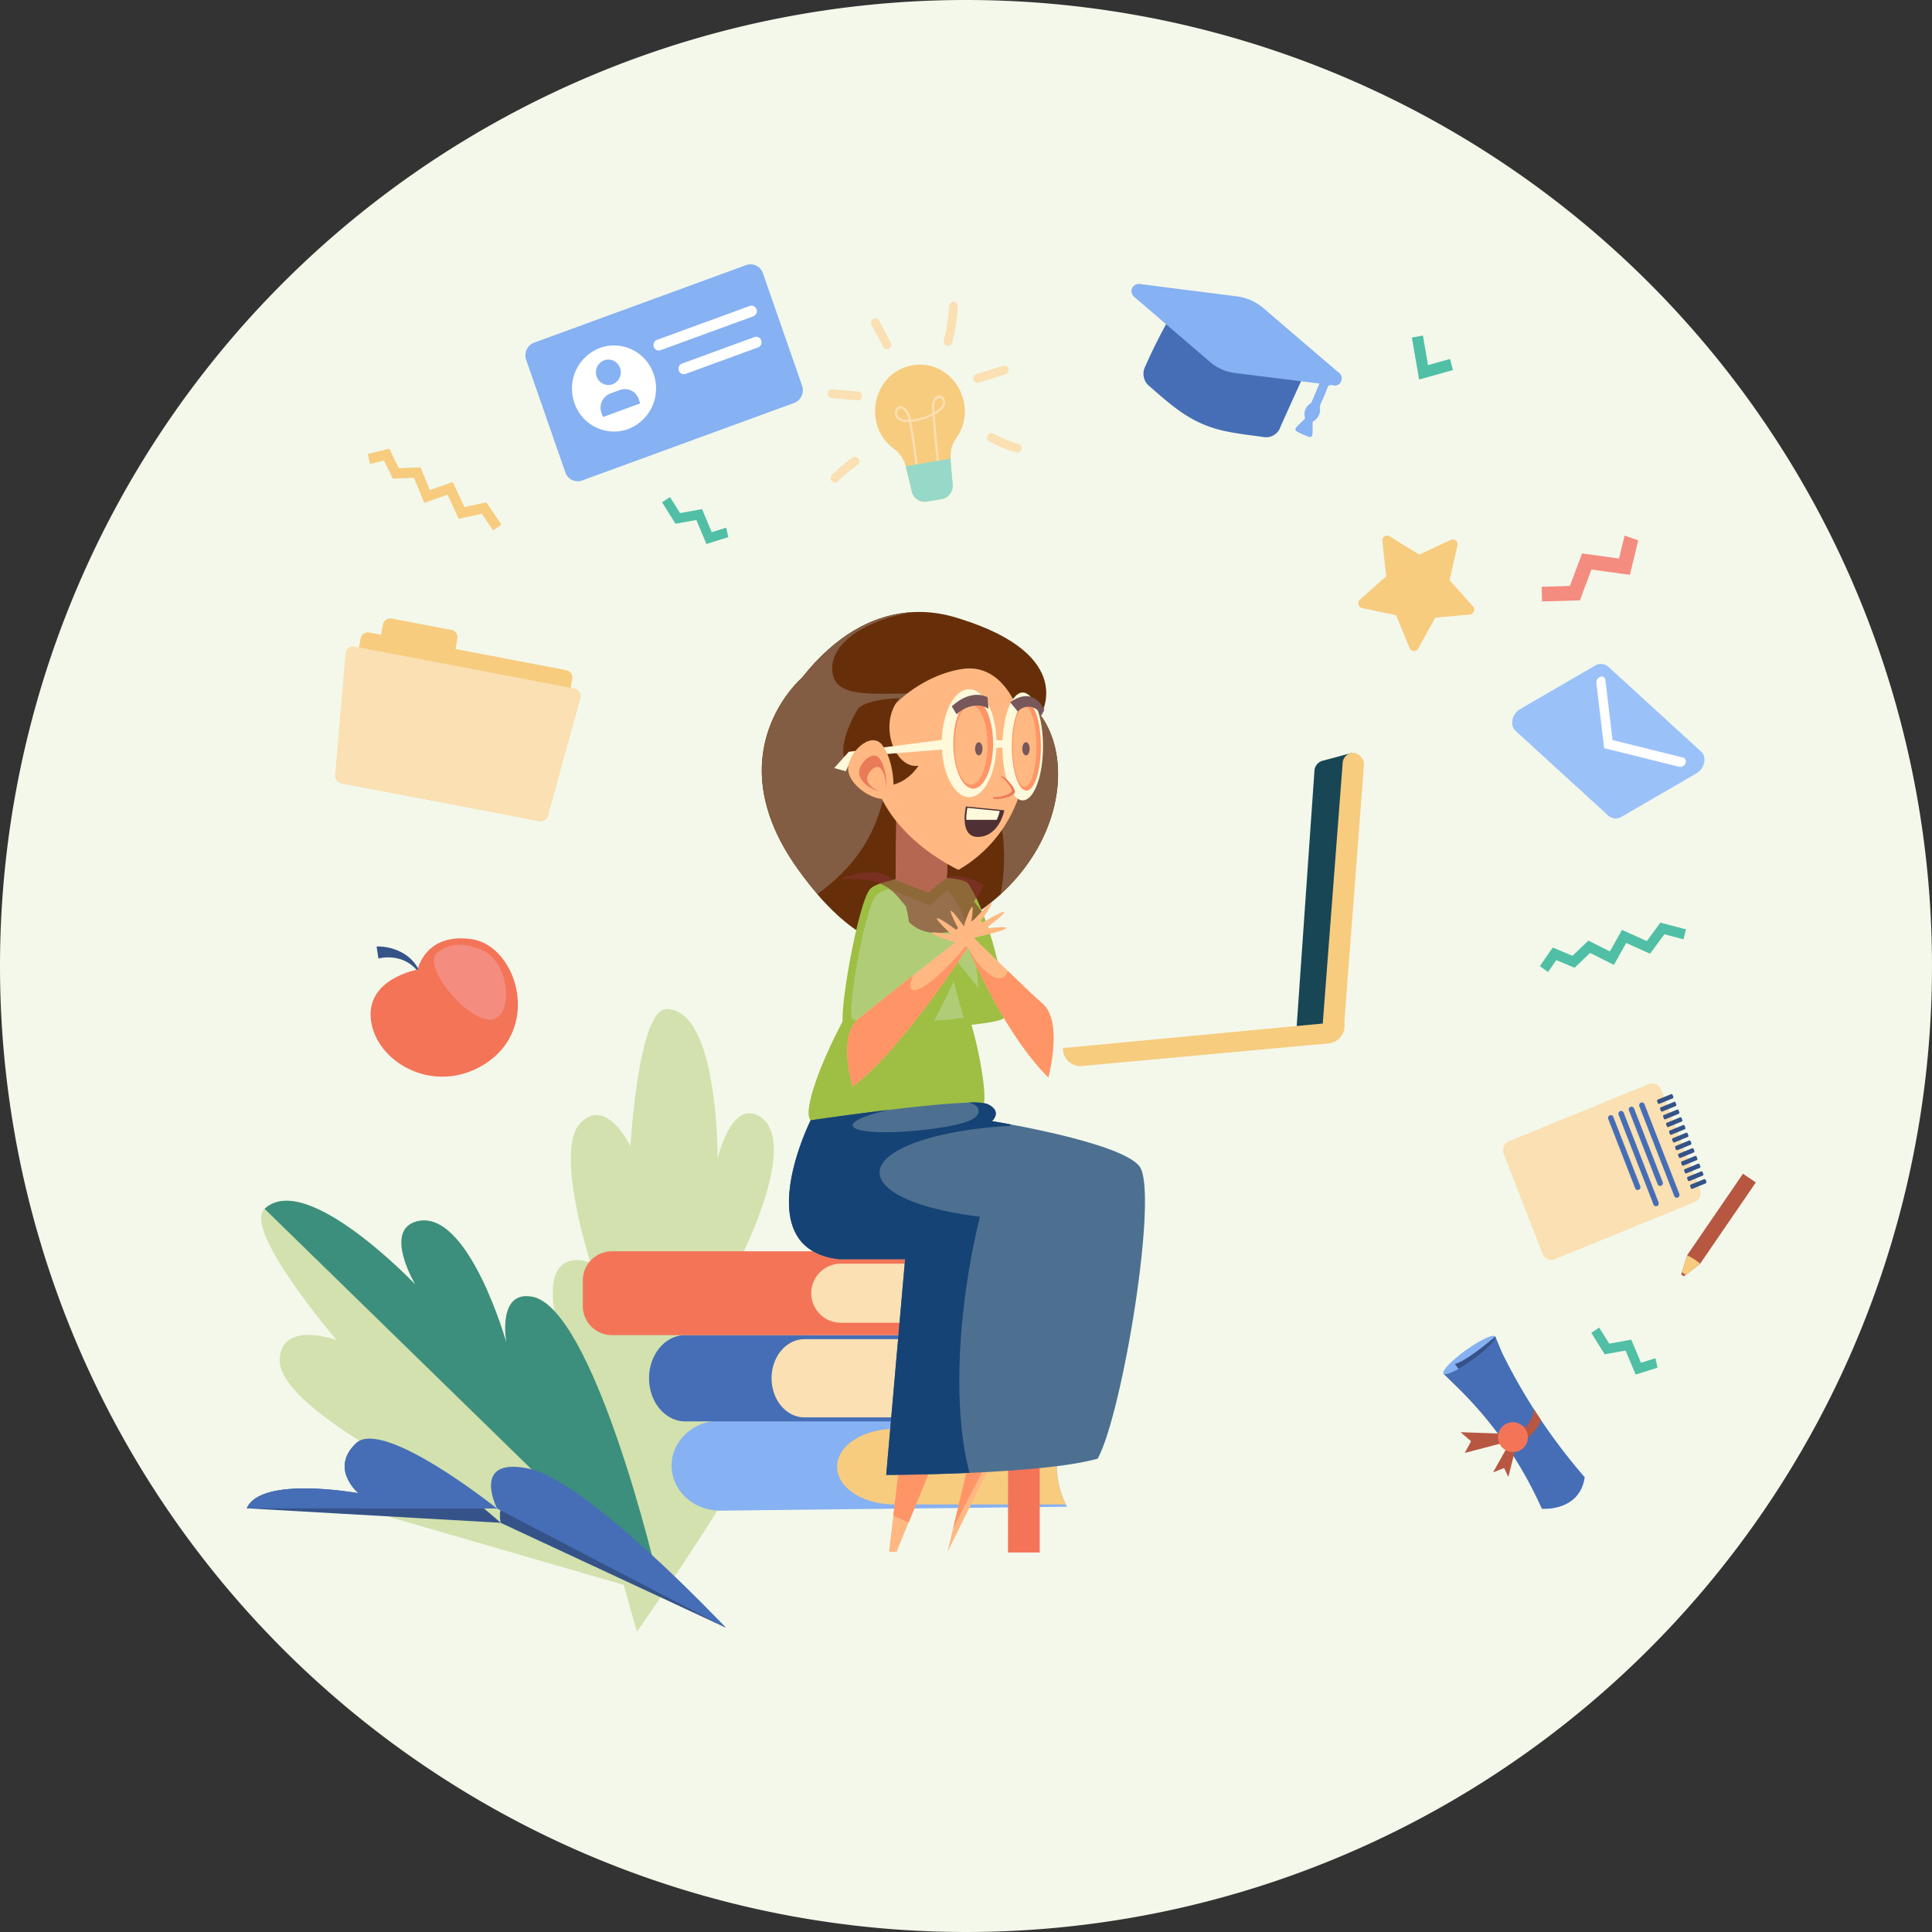 <svg xmlns="http://www.w3.org/2000/svg" xmlns:xlink="http://www.w3.org/1999/xlink" width="301" height="301" viewBox="0 0 301 301">
  <rect x="0" y="0" width="301" height="301" fill="#333333" stroke="none"/>
  <defs>
    <clipPath id="clip-path">
      <rect id="Rectangle_929" data-name="Rectangle 929" width="235.11" height="213.022" fill="none"/>
    </clipPath>
    <clipPath id="clip-path-2">
      <rect id="Rectangle_928" data-name="Rectangle 928" width="235.11" height="213.023" fill="none"/>
    </clipPath>
    <clipPath id="clip-path-3">
      <rect id="Rectangle_926" data-name="Rectangle 926" width="22.139" height="20.857" fill="none"/>
    </clipPath>
  </defs>
  <g id="Groupe_2270" data-name="Groupe 2270" transform="translate(-809 -550)">
    <path id="Tracé_3482" data-name="Tracé 3482" d="M150.5,0A150.5,150.5,0,1,1,0,150.5,150.5,150.5,0,0,1,150.5,0Z" transform="translate(809 550)" fill="#f3f8ea"/>
    <g id="Groupe_2038" data-name="Groupe 2038" transform="translate(847.445 591.18)" clip-path="url(#clip-path)">
      <path id="Tracé_3483" data-name="Tracé 3483" d="M411.768,224.374l-2.257.71-1.516-3.6-3.426.621-1.564-2.5-1.236.812,2.092,3.347,3.246-.589,1.577,3.743,3.4-1.069Z" transform="translate(-337.065 -183.346)" fill="#50bfa5"/>
      <path id="Tracé_3484" data-name="Tracé 3484" d="M1310.679,1008.084l-2.258.71-1.516-3.6-3.426.621-1.564-2.5-1.235.812,2.091,3.347,3.246-.589,1.577,3.743,3.4-1.069Z" transform="translate(-1091.207 -837.657)" fill="#50bfa5"/>
      <g id="Groupe_2037" data-name="Groupe 2037" transform="translate(0 0)">
        <g id="Groupe_2036" data-name="Groupe 2036" clip-path="url(#clip-path-2)">
          <path id="Tracé_3485" data-name="Tracé 3485" d="M309.2,799.717s-12.046-41.86-13.013-51.093,5.77-6.372,5.77-6.372-5.667-17.594-1.569-21.771,7.794,3.608,7.794,3.608,1.24-21.358,5.609-21.366c8.137-.015,7.977,23.294,7.977,23.294s2.077-9.125,6.434-6.624c6.571,3.773-2.852,22.06-2.852,22.06s8.373.006,11.314,4.335c5.277,7.766-27.464,53.93-27.464,53.93" transform="translate(-248.41 -586.694)" fill="#d2e1ae"/>
          <path id="Tracé_3486" data-name="Tracé 3486" d="M34.155,932.908c-7.554-6.309-.077-9.153-.077-9.153s-17.445-9.169-17.243-15.4,8.868-3.065,8.868-3.065S11,888.1,14.483,884.839c6.482-6.079,23.475,11.785,23.475,11.785s-5.046-8.5.268-9.84c8.014-2.027,13.929,18.92,13.929,18.92s-1.5-8.273,4.023-7.171c9.915,1.978,20.257,46.637,20.257,46.637" transform="translate(-11.704 -737.688)" fill="#d2e1ae"/>
          <path id="Tracé_3487" data-name="Tracé 3487" d="M79.095,945.182c-1.1-5.763-10.852-44.925-20.139-46.646-5.54-1.027-4.023,7.17-4.023,7.17S49.017,884.759,41,886.786c-5.314,1.344-.268,9.84-.268,9.84S23.742,878.762,17.26,884.841Z" transform="translate(-14.48 -737.69)" fill="#3c8f7c"/>
          <path id="Tracé_3488" data-name="Tracé 3488" d="M39.56,1121.6s-18.272-16.383-22.507-12.413.346,7.8.346,7.8-15.22-2.765-17.4,2.356" transform="translate(0 -925.532)" fill="#355389"/>
          <path id="Tracé_3489" data-name="Tracé 3489" d="M280.087,1178.043s-18.288-19.068-27.5-21.053-7.553,4.732-7.553,4.732" transform="translate(-205.476 -965.65)" fill="#355389"/>
          <path id="Tracé_3490" data-name="Tracé 3490" d="M237.2,1141.119s-4.175-8.18,5.035-6.195,30.584,24.744,30.584,24.744" transform="translate(-198.204 -947.275)" fill="#466eb6"/>
          <path id="Tracé_3491" data-name="Tracé 3491" d="M0,1118.934c2.179-5.12,17.4-2.356,17.4-2.356s-4.58-3.832-.346-7.8,21.939,10.185,21.939,10.185" transform="translate(0 -925.118)" fill="#466eb6"/>
          <path id="Tracé_3492" data-name="Tracé 3492" d="M613.643,94.812c-6.156,1.039-7.984,9.322-2.867,13.027a4.823,4.823,0,0,1,1.826,2.786l.932,3.853a2.048,2.048,0,0,0,2.319,1.566l2.332-.393a2.089,2.089,0,0,0,1.707-2.245c-.324-3.978-.724-5.421.538-7.2,3.689-5.19-.63-12.437-6.787-11.4" transform="translate(-509.916 -79.074)" fill="#f7cc7f"/>
          <path id="Tracé_3493" data-name="Tracé 3493" d="M630.37,135.895c-.4-3.408-.963-7.006-1.155-8.027-3.529.2-2.188-3.614-.559-2.063a3.191,3.191,0,0,1,.828,1.7,8.954,8.954,0,0,0,3.362-1,4.543,4.543,0,0,1,.092-2.015c.346-.812,1.35-1.034,1.758-.242a1.3,1.3,0,0,1,.069.992A3.167,3.167,0,0,1,633.2,126.7c.185,2.709.443,5.44.766,8.129l-.333.042c-.319-2.645-.573-5.331-.758-8a9.285,9.285,0,0,1-3.319.971c.241,1.3.775,4.812,1.151,8.012Zm-2.831-8.83a1.942,1.942,0,0,0,1.605.463,2.825,2.825,0,0,0-.717-1.47c-.876-.835-1.414.426-.888,1.007m5.706-2.443a3.928,3.928,0,0,0-.075,1.7,2.679,2.679,0,0,0,1.279-1.2.788.788,0,0,0-.392-1.01c-.04-.01-.677.2-.812.515" transform="translate(-526.015 -103.316)" fill="#fae0b2"/>
          <path id="Tracé_3494" data-name="Tracé 3494" d="M637.443,184.549c.008.032.019.063.027.1l.932,3.853a2.048,2.048,0,0,0,2.319,1.566l2.332-.393a2.089,2.089,0,0,0,1.707-2.245c-.144-1.77-.3-3.037-.324-4.055Z" transform="translate(-534.784 -153.092)" fill="#96d9c9"/>
          <path id="Tracé_3495" data-name="Tracé 3495" d="M605.72,55.321l-1.841-3.445a.7.7,0,0,1,.266-.935.663.663,0,0,1,.912.273L606.9,54.66a.7.7,0,0,1-.266.935.663.663,0,0,1-.911-.273" transform="translate(-506.556 -42.46)" fill="#fae0b2"/>
          <path id="Tracé_3496" data-name="Tracé 3496" d="M566.659,119.6l-4.013-.36a.684.684,0,0,1-.61-.746.676.676,0,0,1,.727-.626l4.013.36a.684.684,0,0,1,.61.746.676.676,0,0,1-.727.626" transform="translate(-471.518 -98.401)" fill="#fae0b2"/>
          <path id="Tracé_3497" data-name="Tracé 3497" d="M565.04,185.6a.7.7,0,0,1,.006-.973,22.06,22.06,0,0,1,3.224-2.7.661.661,0,0,1,.931.19.7.7,0,0,1-.185.955,20.7,20.7,0,0,0-3.026,2.531.66.66,0,0,1-.95-.006" transform="translate(-473.879 -151.798)" fill="#fae0b2"/>
          <path id="Tracé_3498" data-name="Tracé 3498" d="M674.7,42.185a.69.69,0,0,1-.475-.843A26.79,26.79,0,0,0,675.054,36a.672.672,0,1,1,1.341.074,28.2,28.2,0,0,1-.871,5.626.67.67,0,0,1-.822.487" transform="translate(-565.624 -29.509)" fill="#fae0b2"/>
          <path id="Tracé_3499" data-name="Tracé 3499" d="M702.806,97.792a.692.692,0,0,1,.449-.858l4.171-1.289a.669.669,0,0,1,.837.46.691.691,0,0,1-.449.858l-4.172,1.289a.669.669,0,0,1-.837-.461" transform="translate(-589.596 -79.828)" fill="#fae0b2"/>
          <path id="Tracé_3500" data-name="Tracé 3500" d="M720.939,162.351a.653.653,0,0,1-.182-.026,20.767,20.767,0,0,1-4.177-1.717.7.7,0,0,1-.278-.931.663.663,0,0,1,.908-.285A19.435,19.435,0,0,0,721.12,161a.691.691,0,0,1,.465.849.674.674,0,0,1-.646.5" transform="translate(-600.876 -133.007)" fill="#fae0b2"/>
          <path id="Tracé_3501" data-name="Tracé 3501" d="M1083.268,273.423l-2.1-5.1-5.293-1.115a.768.768,0,0,1-.337-1.321l4.083-3.629-.6-5.505a.745.745,0,0,1,1.121-.737l4.627,2.859,4.922-2.287a.749.749,0,0,1,1.03.866l-1.223,5.4,3.643,4.092a.765.765,0,0,1-.485,1.272l-5.384.476-2.67,4.816a.735.735,0,0,1-1.33-.08" transform="translate(-902.105 -213.651)" fill="#f7cc7f"/>
          <path id="Tracé_3502" data-name="Tracé 3502" d="M1265.6,255.981l-.865,3.572-5.759-.792-1.893,5.063-4.4.13.064,2.286,5.891-.173,1.794-4.8,5.992.824,1.3-5.375Z" transform="translate(-1050.939 -213.715)" fill="#f48c7f"/>
          <path id="Tracé_3503" data-name="Tracé 3503" d="M472.609,1104.464a13.739,13.739,0,0,1-.015-12.805.429.429,0,0,0-.417-.611H418.6c-4.2,0-7.6,3.141-7.6,7.015s3.4,7.015,7.6,7.015" transform="translate(-344.811 -910.903)" fill="#86b1f2"/>
          <path id="Tracé_3504" data-name="Tracé 3504" d="M606.73,1110.712a13.719,13.719,0,0,1-.175-11.757H580c-4.928,0-8.923,2.632-8.923,5.879s3.995,5.878,8.923,5.878" transform="translate(-479.11 -917.504)" fill="#f7cc7f"/>
          <path id="Tracé_3505" data-name="Tracé 3505" d="M723.742,1115.832h-3.458c-.744,0-1.346.256-1.346.572v.051h4.8Z" transform="translate(-603.154 -931.595)" fill="#b75742"/>
          <path id="Tracé_3506" data-name="Tracé 3506" d="M733.466,1132.289l-.005-15.023c0-.792-.9-1.434-2.017-1.434h-4.437c.845,0,1.53.487,1.53,1.088l-.021,15.37" transform="translate(-609.923 -931.595)" fill="#f47458"/>
          <path id="Tracé_3507" data-name="Tracé 3507" d="M543.836,1026.392h-31.17c-2.764,0-5-2.727-5-6.09s2.241-6.09,5-6.09h31.17a10.94,10.94,0,0,0-.223,11.834Z" transform="translate(-425.903 -846.753)" fill="#fae0b2"/>
          <path id="Tracé_3508" data-name="Tracé 3508" d="M408.258,1017.112h0c0-3.363,2.294-6.09,5.123-6.09h31.644a.32.32,0,0,0,0-.631h-50.2c-3.123,0-5.654,3.009-5.654,6.721s2.532,6.721,5.654,6.721h50.2a.32.32,0,0,0,0-.631H413.382c-2.829,0-5.123-2.726-5.123-6.09" transform="translate(-326.497 -843.563)" fill="#466eb6"/>
          <path id="Tracé_3509" data-name="Tracé 3509" d="M673.463,1032.34h-3.458c-.744,0-1.346.251-1.346.561v.051h4.8Z" transform="translate(-560.972 -861.888)" fill="#184655"/>
          <path id="Tracé_3510" data-name="Tracé 3510" d="M683.181,1033.745c0-.777-.9-1.406-2.017-1.406h-4.437c.845,0,1.53.478,1.53,1.067l-.021,15.073,2.452-1.938,2.5,1.938Z" transform="translate(-567.74 -861.887)" fill="#3c8f7c"/>
          <path id="Tracé_3511" data-name="Tracé 3511" d="M1019.63,462.184l4.6-1.241-3.119,42.648-5.521.189,2.785-40.046a1.719,1.719,0,0,1,1.253-1.55" transform="translate(-852.032 -384.836)" fill="#184655"/>
          <path id="Tracé_3512" data-name="Tracé 3512" d="M1042.887,504.73a1.469,1.469,0,0,1-.315,0,1.884,1.884,0,0,1-1.511-2.082l3.063-40.1a1.693,1.693,0,0,1,1.8-1.681,1.885,1.885,0,0,1,1.511,2.081l-3.062,40.1a1.744,1.744,0,0,1-1.484,1.685" transform="translate(-873.394 -384.759)" fill="#f7cc7f"/>
          <path id="Tracé_3513" data-name="Tracé 3513" d="M789.464,718.613c0,.03,0,.059.006.089a2.753,2.753,0,0,0,2.754,2.725l38.862-3.566a2.775,2.775,0,0,0,2.232-3.183c-.006-.069-.015-.137-.025-.2Z" transform="translate(-662.322 -596.506)" fill="#f7cc7f"/>
          <path id="Tracé_3514" data-name="Tracé 3514" d="M117.775,376.655l-30.737-5.868a1.164,1.164,0,0,1-.91-1.359l3.851-21.2A1.139,1.139,0,0,1,91.3,347.3l30.737,5.868a1.164,1.164,0,0,1,.91,1.359l-3.851,21.2a1.139,1.139,0,0,1-1.326.932" transform="translate(-72.241 -289.936)" fill="#f7cc7f"/>
          <path id="Tracé_3515" data-name="Tracé 3515" d="M138.3,341.4l-9.356-1.786a1.164,1.164,0,0,1-.91-1.359l.586-3.226a1.139,1.139,0,0,1,1.326-.933l9.356,1.786a1.164,1.164,0,0,1,.91,1.359l-.586,3.226a1.139,1.139,0,0,1-1.326.932" transform="translate(-107.402 -278.915)" fill="#f7cc7f"/>
          <path id="Tracé_3516" data-name="Tracé 3516" d="M118.636,386.853a1.136,1.136,0,0,1-1.3.829L86.4,381.776a1.161,1.161,0,0,1-.925-1.247l1.619-19a1.173,1.173,0,0,1,.445-.827,1.116,1.116,0,0,1,.9-.218l34.369,6.562a1.137,1.137,0,0,1,.758.531,1.191,1.191,0,0,1,.128.932Z" transform="translate(-71.703 -300.944)" fill="#fae0b2"/>
          <path id="Tracé_3517" data-name="Tracé 3517" d="M1133.5,72.565l-5.264,1.473L1127.1,67.5l1.723-.314.8,4.606,3.416-.956Z" transform="translate(-945.583 -56.092)" fill="#50bfa5"/>
          <path id="Tracé_3518" data-name="Tracé 3518" d="M125.6,643.624a7.983,7.983,0,0,1,4.249,1.116,6.216,6.216,0,0,1,2.264,2.4l-.244.173a5.5,5.5,0,0,0-2.831-1.785,6.653,6.653,0,0,0-3.159-.032Z" transform="translate(-105.37 -537.343)" fill="#355389"/>
          <path id="Tracé_3519" data-name="Tracé 3519" d="M127.093,640.866s-8.031,1.374-7.282,7.806,9.221,11.437,16.783,7.458c10.173-5.352,6.155-18.957-1.086-20.01s-8.415,4.745-8.415,4.745" transform="translate(-100.474 -530.982)" fill="#f47458"/>
          <path id="Tracé_3520" data-name="Tracé 3520" d="M181.892,643.084s2.1-2.205,6.686-.2,4.923,11.363.829,10.819-10.789-9.27-7.515-10.62" transform="translate(-151.866 -536.033)" fill="#f48c7f"/>
          <path id="Tracé_3521" data-name="Tracé 3521" d="M303.95.12a2.034,2.034,0,0,1,2.615,1.272l6.1,17.522a2.113,2.113,0,0,1-1.24,2.681l-33.031,12.08a2.034,2.034,0,0,1-2.615-1.271l-6.1-17.522a2.113,2.113,0,0,1,1.24-2.681Z" transform="translate(-226.147 0.002)" fill="#86b1f2"/>
          <path id="Tracé_3522" data-name="Tracé 3522" d="M327.328,80.983a6.757,6.757,0,0,1-3.966,8.576A6.5,6.5,0,0,1,315,85.493a6.757,6.757,0,0,1,3.966-8.576,6.5,6.5,0,0,1,8.365,4.066" transform="translate(-263.947 -63.89)" fill="#fff"/>
          <path id="Tracé_3523" data-name="Tracé 3523" d="M341.567,91.19a1.993,1.993,0,0,1-1.17,2.529,1.918,1.918,0,0,1-2.467-1.2,1.993,1.993,0,0,1,1.17-2.529,1.918,1.918,0,0,1,2.467,1.2" transform="translate(-283.413 -75.035)" fill="#86b1f2"/>
          <path id="Tracé_3524" data-name="Tracé 3524" d="M348.452,120l-5.81,2.125-.233-.669a2.361,2.361,0,0,1,1.386-3l1.5-.549a2.272,2.272,0,0,1,2.922,1.421Z" transform="translate(-287.153 -98.331)" fill="#86b1f2"/>
          <path id="Tracé_3525" data-name="Tracé 3525" d="M394.259,45.982a.838.838,0,0,1-.786-.568.863.863,0,0,1,.506-1.094l14.44-5.281a.816.816,0,0,1,.281-.05.838.838,0,0,1,.786.568.863.863,0,0,1-.506,1.094L394.54,45.932a.817.817,0,0,1-.281.05" transform="translate(-330.064 -32.551)" fill="#fff"/>
          <path id="Tracé_3526" data-name="Tracé 3526" d="M418.463,74.179a.838.838,0,0,1-.786-.568.863.863,0,0,1,.506-1.094l11.277-4.124a.812.812,0,0,1,.28-.05.838.838,0,0,1,.786.568.87.87,0,0,1-.032.654.838.838,0,0,1-.474.44L418.743,74.13a.819.819,0,0,1-.28.05" transform="translate(-350.369 -57.058)" fill="#fff"/>
          <path id="Tracé_3527" data-name="Tracé 3527" d="M409.335,931.289H329.578a4.542,4.542,0,0,0-4.485,4.6v3.867a4.542,4.542,0,0,0,4.485,4.6h79.758l-.042-.045a9.533,9.533,0,0,1,.042-13.018" transform="translate(-272.737 -777.522)" fill="#f47458"/>
          <path id="Tracé_3528" data-name="Tracé 3528" d="M593.94,943H551.3a4.6,4.6,0,0,0,0,9.2h42.636a9.583,9.583,0,0,1,0-9.2" transform="translate(-458.754 -787.299)" fill="#fae0b2"/>
          <path id="Tracé_3529" data-name="Tracé 3529" d="M1221.455,799.414l-6.046-15.551a1.538,1.538,0,0,1,.831-1.981l21.755-8.89a1.476,1.476,0,0,1,1.932.852l6.046,15.551a1.538,1.538,0,0,1-.831,1.981l-21.755,8.89a1.475,1.475,0,0,1-1.932-.852" transform="translate(-1019.58 -645.271)" fill="#fae0b2"/>
          <path id="Tracé_3530" data-name="Tracé 3530" d="M1352.473,805.416l-5.433-13.974a.442.442,0,0,1,.238-.568.423.423,0,0,1,.554.244l5.433,13.974a.441.441,0,0,1-.238.568.423.423,0,0,1-.554-.244" transform="translate(-1130.075 -660.265)" fill="#466eb6"/>
          <path id="Tracé_3531" data-name="Tracé 3531" d="M1341.465,806.915,1337,795.442a.441.441,0,0,1,.239-.568.423.423,0,0,1,.554.244l4.46,11.473a.441.441,0,0,1-.238.568.424.424,0,0,1-.555-.244" transform="translate(-1121.656 -663.605)" fill="#466eb6"/>
          <path id="Tracé_3532" data-name="Tracé 3532" d="M1332.4,813.416l-5.433-13.974a.441.441,0,0,1,.238-.568.423.423,0,0,1,.554.244l5.432,13.974a.441.441,0,0,1-.238.568.423.423,0,0,1-.554-.244" transform="translate(-1113.237 -666.943)" fill="#466eb6"/>
          <path id="Tracé_3533" data-name="Tracé 3533" d="M1321.128,814.228l-4.193-10.785a.441.441,0,0,1,.238-.568.424.424,0,0,1,.555.244l4.193,10.785a.441.441,0,0,1-.238.568.423.423,0,0,1-.554-.244" transform="translate(-1104.819 -670.284)" fill="#466eb6"/>
          <path id="Tracé_3534" data-name="Tracé 3534" d="M1366.829,783.369l-.109-.281a.19.19,0,0,0-.245-.117l-2.065.844a.2.2,0,0,0-.1.258l.109.281a.19.19,0,0,0,.245.117l2.065-.844a.2.2,0,0,0,.1-.258" transform="translate(-1144.577 -653.682)" fill="#355389"/>
          <path id="Tracé_3535" data-name="Tracé 3535" d="M1369.734,790.658l-.11-.281a.19.19,0,0,0-.245-.117l-2.065.844a.2.2,0,0,0-.1.258l.109.281a.19.19,0,0,0,.245.117l2.065-.844a.2.2,0,0,0,.1-.258" transform="translate(-1147.015 -659.768)" fill="#355389"/>
          <path id="Tracé_3536" data-name="Tracé 3536" d="M1372.639,797.948l-.109-.281a.19.19,0,0,0-.245-.117l-2.065.844a.2.2,0,0,0-.1.258l.109.281a.19.19,0,0,0,.245.117l2.065-.844a.2.2,0,0,0,.1-.258" transform="translate(-1149.452 -665.854)" fill="#355389"/>
          <path id="Tracé_3537" data-name="Tracé 3537" d="M1375.546,805.237l-.109-.281a.19.19,0,0,0-.245-.117l-2.065.844a.2.2,0,0,0-.1.258l.109.281a.19.19,0,0,0,.245.117l2.065-.844a.2.2,0,0,0,.1-.258" transform="translate(-1151.891 -671.939)" fill="#355389"/>
          <path id="Tracé_3538" data-name="Tracé 3538" d="M1378.45,812.527l-.109-.281a.19.19,0,0,0-.245-.117l-2.065.844a.2.2,0,0,0-.1.258l.109.281a.19.19,0,0,0,.245.117l2.065-.844a.2.2,0,0,0,.1-.258" transform="translate(-1154.327 -678.025)" fill="#355389"/>
          <path id="Tracé_3539" data-name="Tracé 3539" d="M1381.357,819.816l-.109-.281a.19.19,0,0,0-.245-.117l-2.065.844a.2.2,0,0,0-.1.258l.11.281a.19.19,0,0,0,.245.117l2.065-.844a.2.2,0,0,0,.1-.258" transform="translate(-1156.766 -684.111)" fill="#355389"/>
          <path id="Tracé_3540" data-name="Tracé 3540" d="M1384.262,827.106l-.109-.281a.19.19,0,0,0-.245-.117l-2.065.844a.2.2,0,0,0-.1.258l.109.281a.19.19,0,0,0,.245.117l2.065-.844a.2.2,0,0,0,.1-.258" transform="translate(-1159.203 -690.197)" fill="#355389"/>
          <path id="Tracé_3541" data-name="Tracé 3541" d="M1387.166,834.4l-.109-.281a.19.19,0,0,0-.245-.117l-2.064.844a.2.2,0,0,0-.1.258l.11.281a.19.19,0,0,0,.245.117l2.065-.844a.2.2,0,0,0,.1-.258" transform="translate(-1161.64 -696.284)" fill="#355389"/>
          <path id="Tracé_3542" data-name="Tracé 3542" d="M1390.073,841.686l-.109-.281a.19.19,0,0,0-.245-.117l-2.065.844a.2.2,0,0,0-.1.258l.109.281a.19.19,0,0,0,.245.117l2.065-.844a.2.2,0,0,0,.1-.258" transform="translate(-1164.078 -702.37)" fill="#355389"/>
          <path id="Tracé_3543" data-name="Tracé 3543" d="M1392.979,848.975l-.11-.281a.19.19,0,0,0-.245-.117l-2.065.844a.2.2,0,0,0-.1.258l.109.281a.19.19,0,0,0,.245.117l2.065-.844a.2.2,0,0,0,.1-.258" transform="translate(-1166.516 -708.455)" fill="#355389"/>
          <path id="Tracé_3544" data-name="Tracé 3544" d="M1395.883,856.264l-.11-.281a.189.189,0,0,0-.245-.117l-2.065.844a.2.2,0,0,0-.1.258l.109.281a.19.19,0,0,0,.245.117l2.065-.844a.2.2,0,0,0,.1-.258" transform="translate(-1168.953 -714.541)" fill="#355389"/>
          <path id="Tracé_3545" data-name="Tracé 3545" d="M1398.789,863.554l-.109-.281a.19.19,0,0,0-.245-.117l-2.065.844a.2.2,0,0,0-.1.258l.109.281a.19.19,0,0,0,.245.117l2.065-.844a.2.2,0,0,0,.1-.258" transform="translate(-1171.391 -720.627)" fill="#355389"/>
          <path id="Tracé_3546" data-name="Tracé 3546" d="M1397.516,858.131l-8.634,12.605a.337.337,0,0,0-.045.092l-.88,2.77a.34.34,0,0,0,.525.384l2.311-1.786a.339.339,0,0,0,.073-.078l8.657-12.637" transform="translate(-1164.413 -716.443)" fill="#b75742"/>
          <path id="Tracé_3547" data-name="Tracé 3547" d="M1391.16,936.417l-.021.031-2.23,1.723-.608-.417.834-2.625a10.342,10.342,0,0,1,2.025,1.288" transform="translate(-1164.717 -780.728)" fill="#f7cc7f"/>
          <path id="Tracé_3548" data-name="Tracé 3548" d="M873.407,31.663c1.243,1.017,3.405,4.289,6.164,6.587,1.614,1.344,2.856,1,4.916,1.257,9.773,1.211,7.125,3.259,8.3,3.46-.333.785-3.378,7.421-3.947,8.762a2.377,2.377,0,0,1-2.747,1.6c-2.021-.286-4.06-.5-6.05-.942-5.1-1.134-7.939-3.749-11.594-6.926a2.49,2.49,0,0,1-.706-3.085,85.684,85.684,0,0,1,5.666-10.718" transform="translate(-727.777 -26.435)" fill="#466eb6"/>
          <path id="Tracé_3549" data-name="Tracé 3549" d="M884.1,40.03c-.044,2.184.119,2.622-.8,2.29a12.731,12.731,0,0,1-1.6-.734c-.367-.194-.381-.45-.083-.757.434-.447.879-.882,1.313-1.315a1.956,1.956,0,0,1,.828-2.322c.159-.1.043.107,1.4-3.1-4.5-.569-7.676-.951-13.167-1.644a7.3,7.3,0,0,1-3.909-1.744q-5.883-5.046-11.763-10.1a1.131,1.131,0,0,1-.177-1.641,1.209,1.209,0,0,1,1.211-.354c1.253.161,13.54,1.726,14.787,1.876a7.98,7.98,0,0,1,4.35,1.917q5.779,4.962,11.573,9.906a1.145,1.145,0,0,1,.487,1.373,1.03,1.03,0,0,1-1.325.668c-.487-.108-.7.043-.87.5-.757,2.089-1.285,2.551-1.1,3.313A2.109,2.109,0,0,1,884.1,40.03" transform="translate(-718.032 -15.515)" fill="#86b1f2"/>
          <path id="Tracé_3550" data-name="Tracé 3550" d="M1173.035,1038.536s5.864.531,6.682-4.9a90.992,90.992,0,0,1-12.874-19.384l-1.06-2.542-8.071,5.8,2.239,2.189a60.99,60.99,0,0,1,12.741,18.1" transform="translate(-971.264 -844.661)" fill="#466eb6"/>
          <path id="Tracé_3551" data-name="Tracé 3551" d="M1165.543,1011.152c.288.423-1.285,2.057-3.513,3.65s-4.277,2.561-4.565,2.138,1.3-2.077,3.523-3.67,4.268-2.541,4.555-2.118" transform="translate(-971.028 -844.115)" fill="#86b1f2"/>
          <path id="Tracé_3552" data-name="Tracé 3552" d="M1174.983,1011.712l-.007-.008s-4.463,3.873-6.3,4.269l.568.793a23.548,23.548,0,0,0,2.22-1.418c2.2-1.575,3.764-3.19,3.522-3.635" transform="translate(-980.459 -844.659)" fill="#355389"/>
          <path id="Tracé_3553" data-name="Tracé 3553" d="M1219.264,1079.864c.008.668-.241,3.549-4.918,4.752q.462.644.907,1.3a7.542,7.542,0,0,0,4.89-3.642c.094-.187.209-.44.285-.634q-.593-.881-1.164-1.777" transform="translate(-1018.777 -901.565)" fill="#b75742"/>
          <path id="Tracé_3554" data-name="Tracé 3554" d="M1181.1,1102.21l-6.883-.252,1.631,1.419-.975,1.813,6.514-1.7Z" transform="translate(-985.108 -920.011)" fill="#b75742"/>
          <path id="Tracé_3555" data-name="Tracé 3555" d="M1208.107,1113.425l-2.446,4.368,1.72-.672.662,1.387,1.149-4.593Z" transform="translate(-1011.491 -929.585)" fill="#b75742"/>
          <path id="Tracé_3556" data-name="Tracé 3556" d="M1214.382,1097.189a2.321,2.321,0,1,1,2.029-2.471,2.249,2.249,0,0,1-2.029,2.471" transform="translate(-1016.832 -912.166)" fill="#f47458"/>
          <path id="Tracé_3557" data-name="Tracé 3557" d="M1239.149,400.783l-14.495-13.26c-.942-.862-.55-2.635.75-3.389l11.568-6.715a1.772,1.772,0,0,1,2.112.1l14.495,13.26c.942.862.55,2.635-.75,3.389l-11.568,6.715a1.772,1.772,0,0,1-2.112-.1" transform="translate(-1026.99 -314.854)" fill="#9bc1f9"/>
          <path id="Tracé_3558" data-name="Tracé 3558" d="M1306.777,400.138l-1.208-10.188a.914.914,0,0,1,.619-.931.575.575,0,0,1,.787.482l1.112,9.375,10.991,2.725a.626.626,0,0,1,.369.885.85.85,0,0,1-.931.563Z" transform="translate(-1095.304 -324.757)" fill="#fff"/>
          <path id="Tracé_3559" data-name="Tracé 3559" d="M120.342,173.909l1.5,3.038,3.385-.112,1.444,3.528,3.569-1.259,1.805,3.916,3.426-.744,2.337,3.476-1.283.907-1.748-2.6-3.615.785-1.735-3.764-3.629,1.28-1.594-3.893-3.305.11-1.389-2.816-2.156.537-.368-1.553Z" transform="translate(-98.144 -145.194)" fill="#f7cc7f"/>
          <path id="Tracé_3560" data-name="Tracé 3560" d="M1252.99,625.064l3.077,1.282,2.48-2.365,3.349,1.688,1.884-3.354,3.87,1.737,2.106-2.869,3.99,1.047-.386,1.548-2.983-.782-2.223,3.027-3.72-1.669-1.916,3.409-3.7-1.862-2.422,2.309-2.852-1.188-1.281,1.857-1.273-.923Z" transform="translate(-1049.524 -518.618)" fill="#50bfa5"/>
          <path id="Tracé_3561" data-name="Tracé 3561" d="M677.972,950.223l12.335-52.167,13.556-.158" transform="translate(-568.786 -749.644)" fill="#ffb882"/>
          <line id="Ligne_169" data-name="Ligne 169" x1="24.715" y2="52.325" transform="translate(110.364 148.254)" fill="#ffb882"/>
          <path id="Tracé_3562" data-name="Tracé 3562" d="M683.32,946.581l11.474-48.525,13.556-.157" transform="translate(-573.272 -749.645)" fill="#ff9566"/>
          <line id="Ligne_170" data-name="Ligne 170" x1="23.344" y2="49.422" transform="translate(111.734 148.254)" fill="#ff9566"/>
          <path id="Tracé_3563" data-name="Tracé 3563" d="M621.338,1001.079l5-42.14,13.534-.127-17.359,42.267" transform="translate(-521.272 -800.501)" fill="#ffb882"/>
          <path id="Tracé_3564" data-name="Tracé 3564" d="M625.483,995.455l4.334-36.515,13.534-.127-15.49,37.717" transform="translate(-524.75 -800.501)" fill="#ff9566"/>
          <path id="Tracé_3565" data-name="Tracé 3565" d="M521.266,379.865c22.037-6.821,27.037-26.673,20.409-35.752,0,0,5.813-9.238-12.468-14.991-2.427-.764-13.792-4.679-24.714,9.166,0,0-13.678,11.675-.578,29.886,10.371,14.418,17.352,11.69,17.352,11.69" transform="translate(-417.998 -273.868)" fill="#662f0a"/>
          <path id="Tracé_3566" data-name="Tracé 3566" d="M504.493,338.456c6.129-7.768,12.4-9.945,17.146-10.224-7.244,1.293-12.428,4.693-12.428,8.7,0,5.115,6.314,3.883,16.734,3.883,5.632,0,12.806,4.161,16.263,2.24a5.9,5.9,0,0,1-.532,1.229c6.629,9.08,1.629,28.932-20.408,35.752,0,0-6.981,2.727-17.352-11.69-13.1-18.211.578-29.886.578-29.886" transform="translate(-417.998 -274.037)" fill="#825c43"/>
          <path id="Tracé_3567" data-name="Tracé 3567" d="M568.39,442.455c8.807.564,14.631,12.365,12.251,25.046a37,37,0,0,1-14.185,7.879s-5.658,2.2-14.353-7.873c16.236-11.87,6.933-25.652,16.287-25.053" transform="translate(-463.188 -369.384)" fill="#662f0a"/>
          <path id="Tracé_3568" data-name="Tracé 3568" d="M566.642,678.3c2.317,5.156,4.965,15.277,4.193,15.946s-24.862,4.965-26.884,2.578,6.694-20.338,9.452-21.675,13.24,3.151,13.24,3.151" transform="translate(-456.095 -563.47)" fill="#9ebf43"/>
          <path id="Tracé_3569" data-name="Tracé 3569" d="M553.4,675.084c2.758-1.337,14.206,2.865,14.206,2.865,2.317,5.156,4,15.564,3.226,16.232a3.821,3.821,0,0,1-.951.314,9.449,9.449,0,0,0,.059-.958c.039-4.841-3.756-7.807-8.478-6.625a12,12,0,0,0-8.586,10.28c-4.455.417-8.185.445-8.928-.433-2.023-2.387,6.693-20.338,9.452-21.675" transform="translate(-456.095 -563.4)" fill="#9ebf43"/>
          <path id="Tracé_3570" data-name="Tracé 3570" d="M579.114,800.824c-3.089-3.819-22.949-7-22.949-7s1.765-1.527-.735-2.673-27.51,2.546-27.51,2.546-10,19.988,4.413,21.643h10.3l-2.942,33.61s24.24-.04,32.953-2.546c3.892-7.163,9.562-41.758,6.473-45.577" transform="translate(-440.064 -660.336)" fill="#4d7091"/>
          <path id="Tracé_3571" data-name="Tracé 3571" d="M527.919,793.7s5.884-.868,12.228-1.632c-3.412.766-5.694,1.691-5.669,2.433.037,1.118,5.277,1.395,11.7.618s7.938-1.776,7.9-2.893c-.018-.553-.414-1.03-1.585-1.279a8.916,8.916,0,0,1,2.93.207c2.5,1.146.736,2.673.736,2.673s1.144.184,2.916.513c-.035.078-.069.161-.1.239-11.542.614-20.309,3.633-20.309,7.268,0,3.124,6.478,5.793,15.625,6.872-.729,2.971-1.361,6.1-1.871,9.328-1.942,12.294-1.7,23.395.25,30.582-7.05.313-12.985.324-12.985.324l2.942-33.61h-10.3c-14.417-1.655-4.413-21.643-4.413-21.643" transform="translate(-440.064 -660.346)" fill="#164375"/>
          <path id="Tracé_3572" data-name="Tracé 3572" d="M595.937,579.434c3.85,5.923,6.51,19.479,5.517,20.911s-23.942,2.482-24.935,1.337,2.207-19.192,4.082-21.388,14.343-2.387,15.336-.859" transform="translate(-483.514 -482.931)" fill="#9ebf43"/>
          <path id="Tracé_3573" data-name="Tracé 3573" d="M598.865,584.129c5.274,3.621,6.309,18.637,5.421,19.917s-18.539,1.82-19.426.8,1.972-17.152,3.648-19.114,8.938-2.571,10.356-1.6" transform="translate(-490.529 -487.301)" fill="#b1cc77"/>
          <path id="Tracé_3574" data-name="Tracé 3574" d="M623.638,577.18,619.3,581l-7.944-3.246s4.266-1.655,6.988-1.464a31.343,31.343,0,0,1,5.3.891" transform="translate(-512.896 -481.123)" fill="#9ebf43"/>
          <path id="Tracé_3575" data-name="Tracé 3575" d="M681.944,663.889a85.48,85.48,0,0,1-2.434-9.378l.733-.411s4.324,5.447,7.31,8.975Z" transform="translate(-570.076 -546.1)" fill="#9ebf43"/>
          <path id="Tracé_3576" data-name="Tracé 3576" d="M633.159,670.533c2.722-4.864,4.566-9.244,4.566-9.244l-.718-.6s-5.928,6.037-9.21,9.187Z" transform="translate(-526.69 -551.599)" fill="#9ebf43"/>
          <path id="Tracé_3577" data-name="Tracé 3577" d="M706.228,653.1c-7.513-7.471-13.281-21.991-13.281-21.991l.858-.57s8.643,8.556,11.552,11.106c3.2,2.807.871,11.455.871,11.455" transform="translate(-581.349 -526.433)" fill="#ffb882"/>
          <path id="Tracé_3578" data-name="Tracé 3578" d="M702.367,648.241a1.407,1.407,0,0,0,.887-1.1c2.123,2.055,4.271,4.1,5.46,5.144,3.2,2.807.871,11.455.871,11.455-6.032-6-10.936-16.535-12.637-20.458,1.588,3.188,4,5.4,5.419,4.957" transform="translate(-584.705 -537.07)" fill="#ff9566"/>
          <path id="Tracé_3579" data-name="Tracé 3579" d="M581.64,654.3c8.281-6.257,18.969-23.316,18.969-23.316l-1.033-.724s-13.464,10.574-16.958,13.39-.979,10.649-.979,10.649" transform="translate(-487.232 -526.2)" fill="#ffb882"/>
          <path id="Tracé_3580" data-name="Tracé 3580" d="M582.618,646.679c1.54-1.241,5.015-3.988,8.422-6.673-.484,1.154-.576,1.968-.159,2.225,1.018.627,4.649-2.279,8.109-6.49.516-.628.995-1.248,1.44-1.853l.179.125s-10.688,17.059-18.969,23.316c0,0-2.516-7.833.979-10.649" transform="translate(-487.232 -529.224)" fill="#ff9566"/>
          <path id="Tracé_3581" data-name="Tracé 3581" d="M636.17,507.777l-.5,9.1-2.887,2.355-5.079-1.992.151-12.585Z" transform="translate(-526.615 -421.333)" fill="#ffb882"/>
          <g id="Groupe_2035" data-name="Groupe 2035" transform="translate(92.502 83.325)" opacity="0.6" style="mix-blend-mode: multiply;isolation: isolate">
            <g id="Groupe_2034" data-name="Groupe 2034">
              <g id="Groupe_2033" data-name="Groupe 2033" clip-path="url(#clip-path-3)">
                <path id="Tracé_3582" data-name="Tracé 3582" d="M588.749,525.473a5.949,5.949,0,0,1-3.72-1.665,13.656,13.656,0,0,0-.491-2.472c-2.169-2.6-3.377-4.559-10.167-4.2,2.426-1.018,5.181-1.484,7.074-.6h0a3.9,3.9,0,0,1,.439.235,3.125,3.125,0,0,1,.493.358c.038.034.071.079.108.115.155-.045.314-.089.478-.134l.15-12.457,4.491,1.685,1.257,2.261.735-.127c.609.638,1.163,1.249,1.69,1.844l-.358,6.558-.062.05.162.013c-.034-.019-.066-.045-.1-.064a5.7,5.7,0,0,1,.9-.168h0a5.97,5.97,0,0,1,2.112.164c.059.015.119.024.178.041.173.049.343.11.513.172.077.028.156.052.233.083.16.064.317.137.473.212.083.039.167.076.25.118.149.077.3.16.442.245.087.05.173.1.259.152.07.043.137.09.206.135.172.852-1.025,1.964-1.318,2.583a13.059,13.059,0,0,1,1.247,1.7c-1.359,2.451-5.069,3.42-7.674,3.157" transform="translate(-574.371 -504.658)" fill="#843131"/>
              </g>
            </g>
          </g>
          <path id="Tracé_3583" data-name="Tracé 3583" d="M617.4,412.7a20.937,20.937,0,0,0,10.436-16.612c.57-6.829-2.927-15.555-9.627-14.706s-14.617,7.135-14.464,13.495C604.027,406.709,617.4,412.7,617.4,412.7" transform="translate(-506.508 -318.364)" fill="#ffb882"/>
          <path id="Tracé_3584" data-name="Tracé 3584" d="M672.327,409.36c0-4.641,1.911-8.4,4.267-8.4s4.267,3.762,4.267,8.4-1.91,8.4-4.267,8.4-4.267-3.762-4.267-8.4" transform="translate(-564.049 -334.754)" fill="#fff9dc"/>
          <path id="Tracé_3585" data-name="Tracé 3585" d="M731.016,412.444c0-4.641,1.417-8.4,3.164-8.4s3.164,3.762,3.164,8.4-1.416,8.4-3.164,8.4-3.164-3.762-3.164-8.4" transform="translate(-613.287 -337.329)" fill="#fff9dc"/>
          <path id="Tracé_3586" data-name="Tracé 3586" d="M588.82,419.942c-3.624.608-6.4-6.417-2.959-10.51,0,0-5.606.078-6.618,1.881-3.759,6.7-1.971,9.1.9,10.732,5.562,3.153,8.674-2.1,8.674-2.1" transform="translate(-484.166 -341.83)" fill="#662f0a"/>
          <path id="Tracé_3587" data-name="Tracé 3587" d="M683.516,417.105c0-3.858,1.39-6.985,3.1-6.985s3.1,3.127,3.1,6.985-1.39,6.985-3.1,6.985-3.1-3.127-3.1-6.985" transform="translate(-573.437 -342.404)" fill="#ff9566"/>
          <path id="Tracé_3588" data-name="Tracé 3588" d="M684.658,422c0-3.428,1.153-6.207,2.575-6.207s2.574,2.779,2.574,6.207-1.153,6.207-2.574,6.207-2.575-2.779-2.575-6.207" transform="translate(-574.395 -347.141)" fill="#ffb882"/>
          <path id="Tracé_3589" data-name="Tracé 3589" d="M740.151,420.164c0-3.8,1.013-6.876,2.262-6.876s2.262,3.078,2.262,6.876-1.013,6.876-2.262,6.876-2.262-3.078-2.262-6.876" transform="translate(-620.951 -345.049)" fill="#ff9566"/>
          <path id="Tracé_3590" data-name="Tracé 3590" d="M741.064,423.24c0-3.461.823-6.267,1.839-6.267s1.839,2.806,1.839,6.267-.823,6.267-1.839,6.267-1.839-2.806-1.839-6.267" transform="translate(-621.717 -348.125)" fill="#ffb882"/>
          <rect id="Rectangle_927" data-name="Rectangle 927" width="1.655" height="1.146" transform="translate(116.534 74.159)" fill="#fff9dc"/>
          <path id="Tracé_3591" data-name="Tracé 3591" d="M568.25,452.738l2.278-2.528,15.127-1.936V449.8l-14.509,1.17-1.1,2.268Z" transform="translate(-476.734 -374.259)" fill="#fff9dc"/>
          <path id="Tracé_3592" data-name="Tracé 3592" d="M588.355,457.976c-1.933,1.06-6.2-1.574-6.558-4.134-.353-2.523,3.439-6.415,5.275-4.063s2.2,7.694,1.283,8.2" transform="translate(-488.08 -374.908)" fill="#ffb882"/>
          <path id="Tracé_3593" data-name="Tracé 3593" d="M596.244,468.894c-1.158.635-3.714-.943-3.929-2.477-.211-1.511,2.061-3.843,3.161-2.434s1.318,4.61.769,4.911" transform="translate(-496.912 -387.01)" fill="#ea7b59"/>
          <path id="Tracé_3594" data-name="Tracé 3594" d="M602.894,478c-.8.436-2.551-.648-2.7-1.7-.145-1.038,1.415-2.64,2.171-1.672s.905,3.166.528,3.373" transform="translate(-503.527 -396.011)" fill="#ffb882"/>
          <path id="Tracé_3595" data-name="Tracé 3595" d="M687.61,406.573l.145,1.824c-1.314-1.018-3.656-.481-4.966.841l-.75-1.229s2.689-2.8,5.571-1.436" transform="translate(-572.198 -339.13)" fill="#77575a"/>
          <path id="Tracé_3596" data-name="Tracé 3596" d="M743.8,409.656l-.458.857a2.146,2.146,0,0,0-3.648-.63l-1.2-1.457c3.836-2.7,5.305,1.231,5.305,1.231" transform="translate(-619.557 -340.198)" fill="#77575a"/>
          <path id="Tracé_3597" data-name="Tracé 3597" d="M750.243,451.966c0-.568.257-1.028.575-1.028s.575.46.575,1.028-.257,1.028-.575,1.028-.575-.46-.575-1.028" transform="translate(-629.417 -376.483)" fill="#77575a"/>
          <path id="Tracé_3598" data-name="Tracé 3598" d="M704.568,451.966c0-.568.257-1.028.575-1.028s.575.46.575,1.028-.257,1.028-.575,1.028-.575-.46-.575-1.028" transform="translate(-591.098 -376.483)" fill="#77575a"/>
          <path id="Tracé_3599" data-name="Tracé 3599" d="M700.627,512.178l-5.977-.6s-1.188,4.94,2.031,4.741,3.946-4.145,3.946-4.145" transform="translate(-582.598 -427.113)" fill="#4f3034"/>
          <path id="Tracé_3600" data-name="Tracé 3600" d="M696.063,514.712a7.653,7.653,0,0,1,.171-1.872l5.037.5a5.868,5.868,0,0,1-.478,1.369Z" transform="translate(-583.957 -428.164)" fill="#fff9dc"/>
          <path id="Tracé_3601" data-name="Tracé 3601" d="M722,486.6c1.181.125,3.264-.481,3.264-1.122s-1.642-2.511-2.1-2.4-1.84,3.454-1.161,3.526" transform="translate(-605.567 -403.306)" fill="#ea7b59"/>
          <path id="Tracé_3602" data-name="Tracé 3602" d="M721.016,486.605c1.065.112,2.941-.433,2.941-1.011s-1.479-2.263-1.895-2.167-1.658,3.113-1.046,3.177" transform="translate(-604.758 -403.605)" fill="#ffb882"/>
          <path id="Tracé_3603" data-name="Tracé 3603" d="M688.725,620.331c.43-1.431.4-1.309.7-1.555s1.374-1.346,1.9-1.207,2.122,1.926,1.583,2.32-2.726.518-4.071,1.547c-1.029.787-.1-1.1-.1-1.1" transform="translate(-577.486 -515.591)" fill="#ffb882"/>
          <path id="Tracé_3604" data-name="Tracé 3604" d="M700.634,605.807c.761-.747,2.811-3.077,3.183-3.041s-2.16,3.442-2.16,3.442Z" transform="translate(-587.798 -503.242)" fill="#ffb882"/>
          <path id="Tracé_3605" data-name="Tracé 3605" d="M692.818,610.24c.044-.845,1.1-3.742,1.427-3.807s-.333,3.591-.333,3.591Z" transform="translate(-581.24 -506.303)" fill="#ffb882"/>
          <path id="Tracé_3606" data-name="Tracé 3606" d="M706.856,613.22c.967-.508,3.718-2.234,4.137-2.1s-3.1,2.763-3.1,2.763Z" transform="translate(-593.018 -510.212)" fill="#ffb882"/>
          <path id="Tracé_3607" data-name="Tracé 3607" d="M705.338,625.839c1.073-.081,4.322-.58,4.729-.29s-3.859,1.276-3.859,1.276Z" transform="translate(-591.744 -522.188)" fill="#ffb882"/>
          <path id="Tracé_3608" data-name="Tracé 3608" d="M683.027,627.6c-.155-1.368-.144-1.251-.389-1.5s-1.084-1.357-1.616-1.264-2.408,1.645-1.957,2.052,2.545.681,3.658,1.739c.852.809.3-1.024.3-1.024" transform="translate(-569.644 -521.663)" fill="#ffb882"/>
          <path id="Tracé_3609" data-name="Tracé 3609" d="M683.478,613.1c-.6-.753-2.158-3.077-2.526-3.071s1.461,3.371,1.461,3.371Z" transform="translate(-571.244 -509.302)" fill="#ffb882"/>
          <path id="Tracé_3610" data-name="Tracé 3610" d="M697.588,618.423c.112-.793-.382-3.574-.685-3.658s-.336,3.377-.336,3.377Z" transform="translate(-584.387 -513.259)" fill="#ffb882"/>
          <path id="Tracé_3611" data-name="Tracé 3611" d="M671.269,619.245c-.843-.544-3.191-2.355-3.621-2.258s2.5,2.8,2.5,2.8Z" transform="translate(-560.086 -515.111)" fill="#ffb882"/>
          <path id="Tracé_3612" data-name="Tracé 3612" d="M667.334,631.073c-1.024-.153-4.079-.855-4.527-.613s3.5,1.47,3.5,1.47Z" transform="translate(-556.032 -526.322)" fill="#ffb882"/>
        </g>
      </g>
    </g>
  </g>
</svg>
